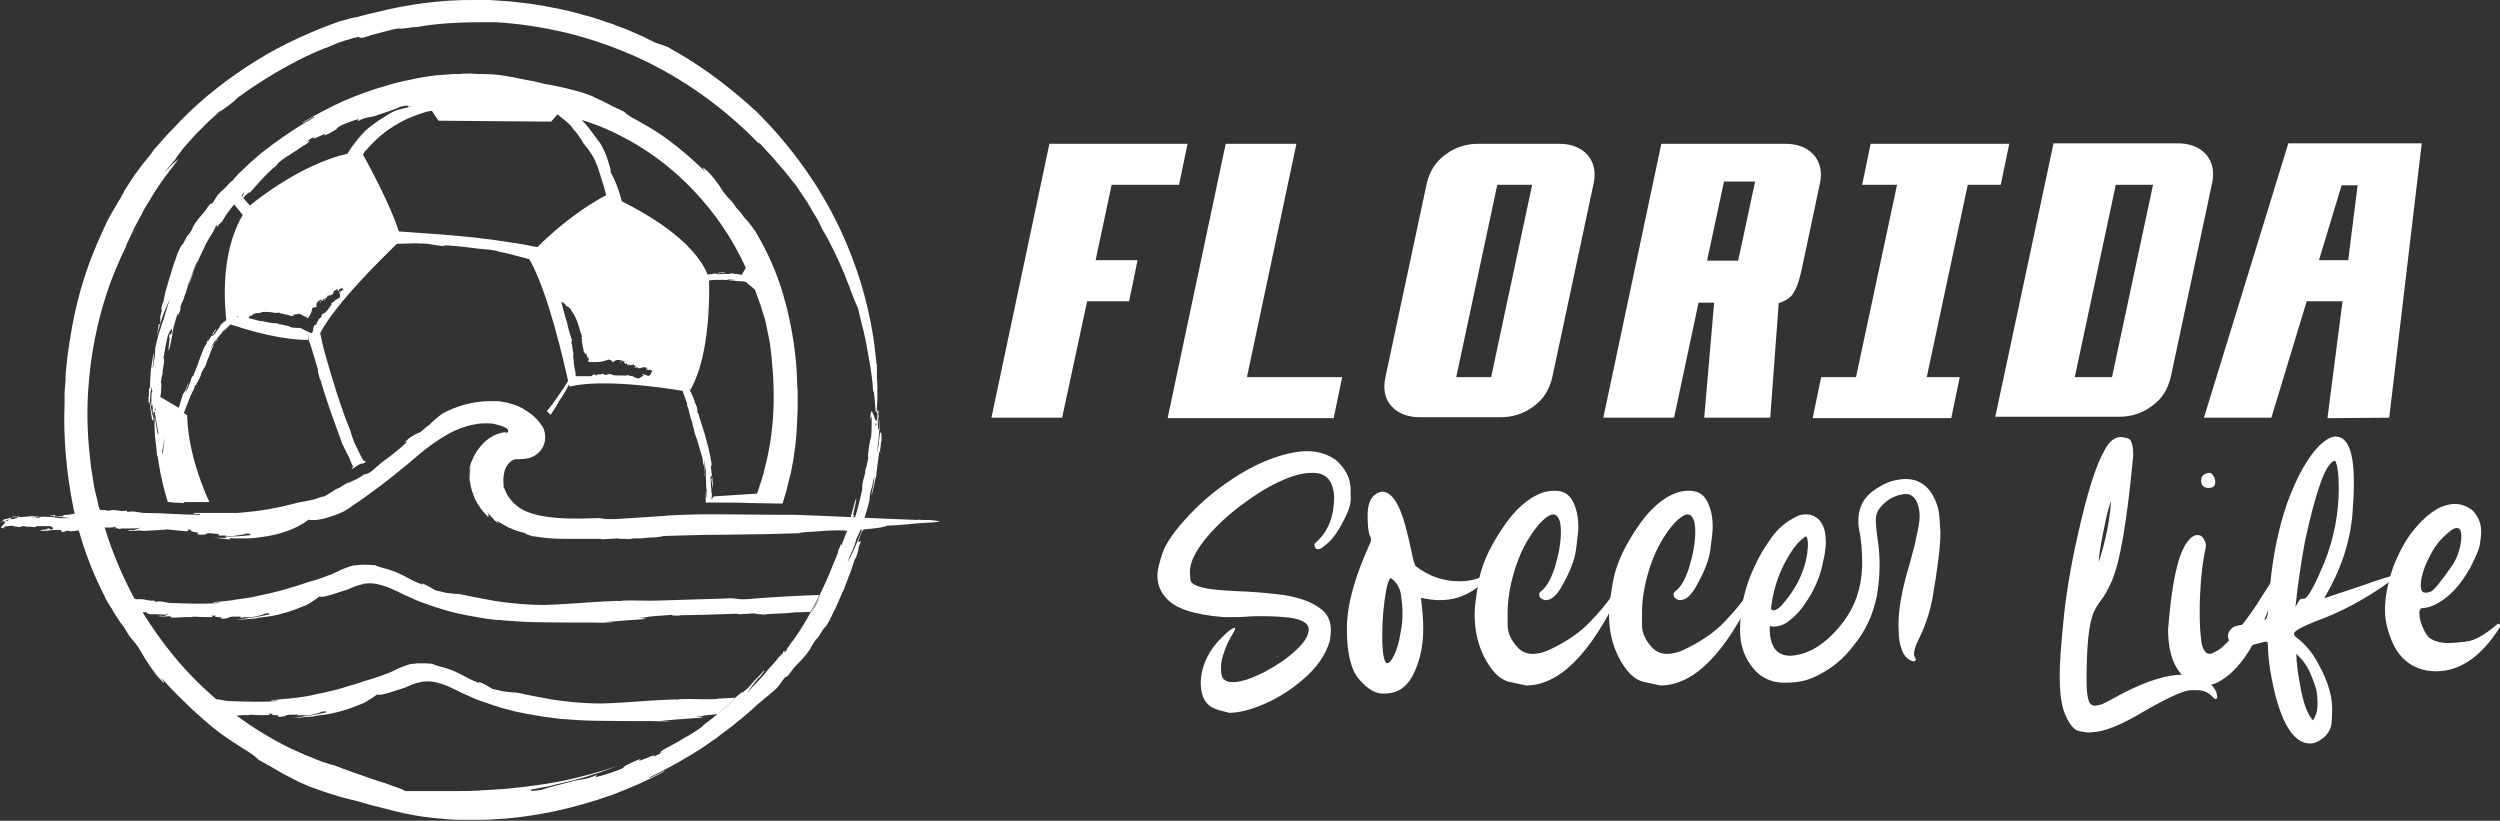 <?xml version="1.0" encoding="UTF-8"?><svg id="a" xmlns="http://www.w3.org/2000/svg" viewBox="0 0 530.3 174.1"><rect x="0" y="0" width="530.3" height="174.1" fill="#333333" stroke="none"/><defs><style>.b{fill:#fff;}</style></defs><g><path class="b" d="M138,79.3c-.1,0-.1,.1,0,0,0,.1,0,0,0,0Zm-.3,.4q-.1,0,0,0h0Zm-2.2-1.5q0,.1,0,0h0Zm0,0q0,.1,0,0h0Zm2.2,1.5q-.1,0,0,0h0Zm.3-.4c-.1,0-.1,.1,0,0,0,.1,0,0,0,0Zm-67.5-17.4h0Zm2-1s0,.1,0,0h0Zm.2,.5h0Zm62.8,16.8q0,.1,0,0h0Zm2.2,1.5q-.1,0,0,0h0Zm.3-.4c-.1,0-.1,.1,0,0,0,.1,0,0,0,0Zm-37.5,22.6h0v0Zm-27.8-40.5h0Zm-.2-.5s0,.1,0,0h0Zm-2,1h0Zm67.5,17.4c-.1,0-.1,.1,0,0,0,.1,0,0,0,0Zm-.3,.4q-.1,0,0,0h0Zm-2.2-1.5q0,.1,0,0h0Zm-65-16.3h0Zm2-1s0,.1,0,0h0Zm.2,.5h0Zm62.8,16.8q0,.1,0,0h0Zm2.2,1.5q-.1,0,0,0h0Zm.3-.4c-.1,0-.1,.1,0,0,0,.1,0,0,0,0Zm0,0c-.1,0-.1,.1,0,0,0,.1,0,0,0,0Zm-.3,.4q-.1,0,0,0h0Zm-2.2-1.5q0,.1,0,0h0Zm-62.8-16.8h0Zm-.2-.5s0,.1,0,0h0Zm-2,1h0Zm0,0h0Zm2-1s0,.1,0,0h0Zm.2,.5h0Zm62.8,16.8q0,.1,0,0h0Zm2.2,1.5q-.1,0,0,0h0Zm.3-.4c-.1,0-.1,.1,0,0,0,.1,0,0,0,0Zm0,0c-.1,0-.1,.1,0,0,0,.1,0,0,0,0Zm-.3,.4q-.1,0,0,0h0Zm-2.2-1.5q0,.1,0,0h0Zm-62.8-16.8h0Zm-.2-.5s0,.1,0,0h0Zm-2,1h0Zm0,0h0Zm2-1s0,.1,0,0h0Zm.2,.5h0Zm62.8,16.8q0,.1,0,0h0Zm2.2,1.5q-.1,0,0,0h0Zm.3-.4c-.1,0-.1,.1,0,0,0,.1,0,0,0,0Zm0,0c-.1,0-.1,.1,0,0,0,.1,0,0,0,0Zm-.3,.4q-.1,0,0,0h0Zm-2.2-1.5q0,.1,0,0h0Zm-62.8-16.8h0Zm-.2-.5s0,.1,0,0h0Zm-2,1h0Zm0,0h0Zm2-1s0,.1,0,0h0Zm.2,.5h0Zm62.8,16.8q0,.1,0,0h0Zm2.2,1.5q-.1,0,0,0h0Zm.3-.4c-.1,0-.1,.1,0,0,0,.1,0,0,0,0Zm0,0c-.1,0-.1,.1,0,0,0,.1,0,0,0,0Zm-.3,.4h0q-.1,0,0,0Zm-2.2-1.5q0,.1,0,0h0Zm-62.8-16.8h0Zm-.2-.5s0,.1,0,0h0Zm-2,1h0Zm98.7,21.3l-.1-1.8c-.1-4.7-.7-9.4-1.7-13.9h0c-.2-1.1-.5-2.2-.8-3.3-1.2-4.7-3-9-5.1-12.9l-1.2-2.1c-.3-.4-.6-.9-1-1.4-.3-.4-.7-.9-1.1-1.3s-.7-.9-1-1.3c-.3-.4-.7-.8-1-1.1-.5-.8-.8-1.2-1.2-1.6-.4-.4-.8-.8-1.5-1.7-1.4-2.3-2.8-4-3.7-4.7-.8-.8-1-.7-.1,.4-3.2-3.1-6.6-6-9.9-8.2-1.5-1-3.1-1.9-4.7-2.8-1.4-.7-2.1-1.2-2.7-1.8-3.7-1.7-2.5-1.3-6.4-3.1-.2-.2-1-.4-2-.8-.5-.2-1.1-.3-1.7-.5s-1.2-.3-1.9-.5c-1.3-.3-2.6-.6-3.7-.8-1.1-.2-1.9-.3-2.2-.4l.7,.1c-.6-.1-1.2-.3-1.7-.4-.6-.1-1.1-.2-1.6-.3l-1.5-.3-1.5-.3c-2-.4-4-.7-6.4-.7-.8,0-1.7,0-2.5-.1-.8,0-1.7,0-2.5,.1h-1.3l-1.3,.1c-.8,.1-1.7,.1-2.6,.2-1.7,.2-3.5,.5-5.2,.9-1.6,.3-3.3,.7-4.9,1.2-3.3,.9-6.5,2.1-9.5,3.4-3,1.4-5.9,2.9-8.5,4.5,.1,.3,2.3-1.5,2.6-1.2-3.2,1.8-6.2,3.8-9.2,6-.7,.6-1.5,1.1-2.2,1.7l-2.1,1.8-2,1.9c-.3,.3-.7,.6-1,1l-.9,1c-.5,.4-1,.9-1.4,1.4-.5,.5-.9,.9-1.2,1.1-.3,.4-.6,.6-.7,.8h0c-.2,.3-.3,.5-.4,.6-.1,.2-.2,.4-.7,1.1h-.4c-.2,.3-.3,.5-.5,.7s-.3,.5-.5,.7c-.3,.4-.6,.8-.9,1.1-.3,.3-.6,.7-.9,1.1-.3,.4-.6,.8-.9,1.4,0,.2-.4,.9-.9,1.6-.3-.1-1.2,2.3-1.4,2.1h0c-.3,.4-.4,.8-.7,1.3-.1,.2-.4,.9-.7,1.9-.4,.9-.7,2.2-1.1,3.4-.4,1.2-.7,2.4-1,3.4-.2,1-.4,1.7-.4,2l-.2,.4c-.4,1.3-.3,1.9-.1,1.2l-.4,1.6v1.4c-.1,.3-.3,.6-.3,.1-.1,.9-.3,2-.5,2.9,.4-1.3,.7-2.7,1.2-4.1,.2-.7,.5-1.4,.8-2.1s.6-1.3,.8-1.9c-.1,.5-.4,1.3-.6,2-.2,.8-.5,1.5-.6,2.1-.1,.3-.3,.8-.5,1.3-.1,.5-.3,1.1-.5,1.6-.2,.6-.3,1.2-.5,1.8-.1,.6-.3,1.2-.4,1.8v.8c0,.3,0,.7-.1,1.2-.3,.5-.1,1.3-.4,2.2,0-1.1,.2-2.2,.3-3.3-.3,.2-.5,2.7-.7,3.6,0,.4-.2,2.6-.2,3.9-.1-.3-.1-.1-.2,.2v.7c0,.3,0,.7-.1,1,0,.9,.1,1.5,.1,1.1,.1,.1,.1-.1,.1-.3,0,.3,.1,.6,.1,.8,.3,1.9,.5,3.8,.5,3.3q0-.3,.1-.2c0,.1,0,.2,.1,.1,.1,.1,.1,.2,.1-.2l-.1-.4h0c0-1.1,.1-1.3,.3-1.2l.8,4.6c-.1,.8-.3-.6-.5-1.9s-.3-2.3-.3-.9c-.1,4,.3,4.2,.5,7.6l.1-.1,.6,3.6h0c.4,1.9,.8,3.7,1.4,5.6h0c.1,.2,.1,.5,.2,.7,.4,0,.8,0,1.2,.1,.7,0,1.5,.1,2.2,.1l.1-.2h5.3c-2.2-4.9-4.5-11.5-4.7-18.4l-.7-.5h0l1.4-3.6c.2-.5,.5-1,.6-1.2,.4-.8,.1-.5,.4-1.1h.2c.3-.9,.7-1.2,1-2.1,0-.1,.1-.4,.2-.7,.1,0,.4-.9,.5-.8h0c.1-.2,.1-.3,.3-.5,.1-.2,.3-1.1,.7-1.9,.3-.9,.7-1.8,.7-1.9l.1-.1c.2-.4,.3-.7,.1-.4,.1-.2,.2-.4,.3-.5v.1l.3-.5c.1-.1,.2-.2,.2,0,.1-.3,.3-.7,.5-.9-.6,.7-1.3,1.7-1.9,2.5,.2-.4,.6-1,.8-1.4,.4-.4,1-1.3,1.6-1.9,.1-.2,.1-.3,.4-.6,.2-.1,.3-.4,.6-.6-.2,.3-.5,.6-.7,.9,.1,0,.2-.2,.4-.4l.5-.5c0-.1,.2-.2,.4-.4l.3-.3c8.3,2.8,13.7,3.3,16.4,3.3h.1c0-.3-.1-.7-.2-1.6l.3,1.6v.1c.6,1.4,1.5,4.8,2,6.4-.2-.3,.1,1,.4,2.1l-.1-.7c1.2,4.2,2.9,9,4.3,12.7,.2,.5,.3,.9,.4,1.2,.5,1.1,1.1,2.3,1.7,3.4-.2-.1,.6,1.4,.7,1.7h0c-.1,.2-.2,.3-.4,.5,.1,0,.2-.1,.3-.1,.2-.1,.4-.2,1.1-.7l.5-.3,.6-.1c.1,0,.2,0,.5-.3,0,0,.1,0,.1-.1-.2-.1-.4-.1-.5-.2-.6-1-1.1-2.1-1.6-3.1-.6-1.2-.9-2.2-1.2-3.3-2-4.8-3.9-11.1-5.5-16.8-.3-1.1-.5-2-.7-3-.1-.3-.1-.6-.2-.8,3.2-6.2,12.9-15.7,16.3-19h.5c1.2,0,2.6-.1,3.6-.1,1,.1,1.2,0,2.4,.1,1.5,.3,2.7,.4,3.3,.5,.6,0,.7,0-.1-.2,2.5,.1,5,.4,7.2,.7l3,.3c.9,.1,1.3,.2,1.8,.4,1.1,.2,1.5,.3,1.9,.4,.4,.1,.8,.2,1.9,.5,.2,.1,1.4,.3,2.6,.7,3.9,6.8,7.2,21.3,8.2,25.8-1,1.7-2.2,3.3-3.3,4.9l-1.2,1.5,.3,.3h0l.1,.1,.3,.3,.1,.1c.8-1.2,1.5-2.3,1.7-2.8,1-1.4,1.6-2.5,2.1-3.5,0-.1,.1-.1,.1-.2,.1,.3,.1,.5,.1,.5,7-1.7,19.8,.2,24,.9,.2,.5,.3,1,.4,1.2,.4,1.2,.3,.7,.6,1.6l-.1,.2c.3,.6,.4,1.1,.5,1.6,.1,.2,.1,.5,.2,.7,.1,.3,.1,.5,.2,.8,.1,0,.2,.5,.3,.9-.1,.1,.4,1.3,.3,1.3h0c.1,.3,.1,.5,.2,.8,.1,.3,.6,1.5,.9,2.8,.4,1.3,.8,2.6,.8,2.9v.3c.1,.7,.3,1,.2,.6l.1,.9v-.1c0,.3,.1,.6,.1,.9,0,.2,0,.4-.1,.1,.1,.4,.2,.9,.2,1.4,0-.7-.1-1.4-.1-2.1-.1-.8-.1-1.6-.2-2.4,.1,.6,.3,1.7,.4,2.4,0,.8,.1,2.4,.1,3.7,0,.3,.2,.5,.1,1.1-.1,.3,0,.7-.1,1.2-.1-.6,0-1.2,0-1.8-.1,.1-.1,1.5-.1,1.9v.8h3.2c2.1,0,4.2,0,6.2,.1,2,0,4,.1,6,.1h.9c.3-.9,.5-1.8,.8-2.7,.3-1.2,.6-2.4,.9-3.6,.9-4,1.3-8.2,1.4-11.4,0-.8,.1-1.6,.1-2.2v-3.7Zm-136.7,5.8c0-.2,0-.6-.1-1,0,.3-.1,.1-.2-.6-.1-.6-.3-1.5-.4-2.4h0c.1-.7,.1-1.9,.2-2.2q0-.1,.1,0v-.2h0c0-.2,0-.4,.1-.6,0,.2,0,.6,.1,.9h0v.6c0-.2,0-.3-.1-.4-.1,.5-.1,2.1-.1,3,.1,0,.1-.3,.2-.3,.1,.3,.1,.8,.1,1.2h0v.4c0,.3,.1,.5,.1,.8h0c.1,.4,.1,.6,0,.8Zm.3-2.2q0-.1,0,0c0-.2,.1-.2,.2,0,0,.5-.1,.4-.2,0Zm127-27.6c.3,0,.2,0,0,0q-.1,0,0,0Zm-.5,.3h0Zm-.9-.2h0ZM51.3,41.4c.2-.3,.4-.5,.6-.7-.2,.3-.3,.6-.5,1l-.1-.1c-.1-.2,0-.2,0-.2Zm-16.8,54.9c0-.1-.1-.2-.1-.4v-.2c.2-1,.4-2,.6-2.9-.2,1.1-.3,2.3-.5,3.5Zm14.6-27.8q-.1,.1,0,0h0Zm1.1-1.2c-.1,.1-.2,.1-.3,.2l-.3,.3c-.1,0-.2,.1-.3,.2-.2,.1-.3,.2-.3,.2v.1l-.2,.1,.4-.4-.1,.1c.1,0,.2-.1,.3-.2,.2-.1,.3-.3,.5-.3,0-.1-.1,0-.1,0,.1-.1,.2-.1,.3-.2h0c0-.1,0-.2,.1-.1q0-.1,0,0,0-.1,0,0c.1-.1,.1-.2,.2-.2h.2s-.1,.1-.2,.1c0,0-.1,0-.2,.1Zm-2.2,.5c-.1,.1,0,.1,0,.1-.2,.2-.6,.5-.6,.4-.2,.4-.5,.4-.7,.8s.1,0-.1,.3c-.2,.2-.4,.5-.6,.8-.2,.3-.4,.6-.6,.8-.2,.1-.6,.5-.5,.1,.5-.8,0,.4,.5-.4-.2,.1-.1-.1,.1-.3,.2-.2,.4-.5,.4-.7-.2,.2-.6,.7-.9,1.2l.1-.1c-.2,.4-.7,1.2-1,1.6,0-.1-.1,0,0-.3l-.3,.6c0,.1-.1,.2,.1,0-.1,.3-.3,.5-.4,.7-.1,0-.4,.8-.7,1.6-.3,.8-.6,1.5-.6,1.5-.1,.2-.2,.3-.2,.4,0,0,0-.1,.1-.1,.2-.4,.4-.9,.6-1.4,.3-.7,.6-1.4,.7-1.6-.1,.2-.7,1.4-1.1,2.6-.5,1.2-.9,2.4-1,2.5-.1,.3-.3,.7-.2,.7-.3,.5-.1-.2-.3,.2v.1l-.2,.3c-.2,.9-.8,2.1-1.1,3,0-.3,0-.6,.2-1.2l.1-.1c0-.1,.2-.6,.1-.6-.2,.5-.4,1-.6,1.6-.1,.1-.1,.2-.2,.3h0q-.1,.2-.1,.1h0c-.3,.3-.7,2.2-1.1,3.2l-3.9-2.3c.1-.4,.2-1.1,.2-2,.1-1.3-.1-.8-.1-1,.1-.7,.3-2,.4-1.9-.1-1,.3-1.6,.3-2.8,0-1-.1,.1-.1-.7,.3-1.6,.6-3.7,1-4.9,.3-.4,.8-1.8,.8-.7-.5,2.3-.2-1-.7,1.5,.3-.5,.2,.1,.1,.8-.1,.7-.2,1.6-.1,1.9,.1-.4,.3-.9,.4-1.6,.1-.6,.3-1.4,.4-2l-.1,.2c.1-.3,.1-.6,.2-1,0-.2,.1-.4,.1-.6,.1-.2,.1-.4,.2-.6,.2-.9,.5-1.7,.7-2.3,0,.3,.3-.2,.1,.7l.2-.8,.3-.8c0-.2,0-.4-.1,0,.1-.8,.4-1.5,.7-2,0,0,.2-.6,.4-1.3,.1-.4,.3-.8,.4-1.3,.1-.2,.1-.5,.2-.7,.1-.2,.2-.5,.3-.7,.4-1,.7-2,1-2.7s.4-1.1,.5-1.1c.2-.5,.4-.8,.6-1.1,0,.1-.1,.2-.1,.3-.4,.9-1,2.1-1.4,3.4-.2,.6-.4,1.2-.7,1.7-.2,.5-.3,1.1-.5,1.4-.1,.5-.2,.8-.3,.9v-.1c.1-.2,.4-1.1,.8-2.3,.5-1.2,1-2.7,1.7-4.2,.6-1.5,1.4-2.9,1.9-4.1,.6-1.1,1.1-1.9,1.2-2,.2-.4,.5-.8,.6-1.1,.2-.3,.3-.5,.1-.4,.9-1.2,0,.5,.7-.3,0,0-.1,0,.1-.2l.7-.7c.3-.5,.6-1,1-1.6,.4-.5,.8-1.1,1.2-1.6,.1-.1,.2-.3,.4-.4,.1,.1,.2,.2,.2,.3l.2,.2c.5,.6,.9,1.1,1.4,1.7-4.9,8.2-3.8,19.5-3.5,22.2Zm24.7-6.4c0,.1-.1,.2-.1,.2-.1,0-.1,.2-.2,.1,0,0,.1-.1,.1-.2-.1,0,0,.1-.1,.1s0,.1,0,.1c-.1,.1-.3,.1-.4,.2,0,.1-.2,.1-.2,.2,.2,0,.4-.1,.6-.2,0,0-.1,.1-.1,.2,0-.1-.1-.1-.1-.1l-.1,.1h0l-.1,.1,.1,.1h0v.8l-.1,.1h0c-.1-.1-.1,.1-.2,0,0,0-.1,.1,0,.1,0,.1-.3,0-.3,.2l-.1-.1c-.1,.1,.1,.1-.1,.2-.1,0-.2,0-.2,.1-.3,.3-.7,.5-.9,.8,.2,.1,.1-.1,.2,0-.4,.5-.8,1.2-1.4,1.8-.2,.2-.5,.2-.7,.4h0c-.1,0-.1,.7-.2,.6-.2,.2-.2,.1-.3,.3-.1,0-.2,0-.2,.1s-.1,.2-.1,.3c-.1,.2-.3,.4-.4,.6,.1,0,.2,0,.1,.1s-.2,.2-.5,.3c-.1,.1,0,.3-.2,.4,0,.2-.1,.5-.1,.8-.1,.2-.2,.4-.3,.5-.8-.3-1.7-.8-2.3-1.1h-.1c-.1-.1-1.9,0-1.9-.2h-.1c-.3-.1-.5-.3-.8-.3-.6-.1-1.2-.3-1.7-.3-.1-.1-.2-.2-.3-.2-.6,0-1.3-.1-1.9-.2-.6-.1-1.2-.3-1.8-.3l-1.2-.3c-.4-.1-.7-.2-1.1-.3v.1l-.1-.1h0v-.3c.2-.1,.3-.3,.7-.3,.1-.3,.6-.4,.9-.5,.4,.1,.7-.1,1.1-.1v-.1c1-.1,2.1,0,3,.2,.3-.1,.6,0,.9-.1-.2,.1,.1,.1,.1,.2h.4s0,.1,.1,.1c.4,.1,.9,.1,1.3,.3v-.1c.1,0,.2,.1,.2,.2,.2,0,.5,.1,.7-.1l.2,.1c-.1-.1-.1-.2-.1-.3,.3,0,.7,0,1.1-.1q-.1-.1-.3-.2c.1,0,.2,.1,.2,.1,.3,.1,.8,.3,1.3,.6,.1,0,.3,.1,.3,.1,0,0,.1,0,.1,.1l.1,.1,.1,.1s.1,0,.2-.1c0,0,.1,0,.1-.1h0v-.1c.3-.4,.5-.8,.6-1.2,0-.2,.1-.3,.1-.5-.1-.1,.5-.5,1-.3-.4-1,.4-1.5,1.2-1.8-.3,.2-.5,.5-.7,.8l.1-.1c.1,.1,.2,.1,.2,0-.1-.1,0-.2,0-.3,.1-.1,.3,0,.3-.1,.1,0,.1,.1,.1,.1q.1,0,.2-.1c.1-.1,0-.1-.1-.2,0-.1,.1-.1,.1-.1,.1,.2,.3,0,.4,.2l.1-.1q-.1,0-.2-.1c.1-.1,.2-.2,.4-.2v-.1c.2-.1,.1-.5,.3-.4h.2c0-.1,0-.2,.1-.2s0,.1,0,.1h0c0,.1,.1,.2,.1,.3,0-.2,.2-.3,.2-.4h.1c.1,0,.1,.1,.2,.1-.1,0,0-.1,0-.1,.1,0,.2-.8,.3-.8,0,0-.1,.4-.1,.5h.1s0-.6,.1-.5q.1,0,.1-.1h0l.1-.1q0,.1,.1,.1c.1,0,.2-.1,.2-.2h0c0-.1,.1-.1,.2-.1,.1,.1-.1,.2,.1,.2-.1,.1-.1-.1-.2,0,.1,.1,.2,.1,.3,.2,.1,0,.1-.1,.2-.2,0-.1-.1,0-.1-.1s.2,0,.1-.1c.1,.1,.1,0,.2,0,0,0-.1,0,0-.1h.2c.1-.1,.1-.2-.1-.2,.2-.2,.5,.6,.6,.4v.1h-.1c0,.1,.1,.2,.1,.3h0v.1l-.2-.5s0-.1,0,0c0,0,0-.1,.1-.1t-.1,.1c.1-.1,.1,0,.1,0v.1s0,0-.1-.1Zm-9.8-8.2h0q.1,0,0,0,.1,.1,0,0,0,.1,0,0Zm10.8-20.6c-9.5,2.2-18.5,9.2-20.7,11-.5-.5-.9-1.1-1.4-1.6,.1-.2,.3-.3,.4-.5,.2-.2,.5-.4,.6-.5h-.1q.4-.3,.3-.1s0,.1-.1,.1c.5-.2,1.3-1.3,2.4-2.5,1.1-1.2,2.4-2.5,3.4-3.3,.6-.5,0-.1,.7-.8,.5-.4,1-.8,1.5-1.1s1-.6,1.4-.9c.5-.3,1-.6,1.5-1,.5-.3,1.1-.7,1.6-1,.6-.6,.7-.7-.3-.3l.9-.6c.3-.2,.6-.3,.9-.5-1.4,1.4,3.6-1.6,2-.2,.6-.2,1.7-.8,2.7-1.4,.1-.2,.1-.4,1.4-1,1.9-.7,1.4-.6,3.1-1.1,.4,0-.1,.3,0,.4,2.3-1.2,2.2-.5,4.5-1.4,1.4-.5,4.3-1.4,4.3-1.6,.8-.2,1.2-.3,1.5-.3h0c.5,0,.5,.1,.4,.3,.5-.1,1.1-.2,1.6-.3-1.4,.3-2.8,.6-4.1,1h0c-.8,.3-1.5,.7-2.1,1.1-.1,0-.2,.1-.3,.2-1.9,1.1-3.4,2.3-4.4,3.2-.6,.5-1.2,1.1-1.7,1.7,.9-.9,.9-1,1.9-1.8-1.2,1.2-2.2,2.4-3.1,3.7-.1,.2-.4,.6-.7,1.1Zm39,19.6c-1.2-.3-2.5-.5-3.8-.7h-.1c-.2,0-.4-.1-.7-.1-4.8-.8-9.8-1.3-15-1.7-2.8-.2-5.6-.4-8.5-.6-1.6-5.2-6.2-13.8-7.6-16.3,0-.1,.1-.1,.1-.2,0,0,.2-.3,.3-.5,.1,0,.7-.8,1.7-1.8s2.3-2.2,3.9-3.2c1.5-1,3.2-1.9,4.6-2.4,1.4-.6,2.4-.8,2.6-.9,.3-.1,.5-.2,.8-.2,.2,0,.4-.1,.6-.1l1.4,2.1,23.9,.2,1.3-1.5h.1c.2,.1,.3,.2,.5,.4,.6,.5,1.3,1,1.9,1.6,.5,.5,.8,.8,.9,1.1,1.2,1.3,.8,1,1.9,2.5,0,.1,.2,.4,.5,.8,.1,.2,.3,.4,.5,.6s.3,.5,.5,.7c.3,.5,.7,1,.9,1.4,.2,.4,.4,.8,.5,.9l-.2-.3c.9,2,1.2,3.5,1.9,5.6,.2,.6,.3,1.2,.5,1.8-6.3,3.3-11.8,8.2-14.6,11-.8-.1-1.2-.2-1.3-.2Zm25.4,27.3h0q-.1,0-.1-.1c0,.1-.2,.2-.2,.2h-.1c0,.1,.1,.1,.1,.1,0,0-.1,0-.1,.1h0s-.1,0-.1-.1h-.3c-.1,0-.2,0-.2-.1h.2c-.1-.1-.1,0-.2-.1-.1-.1-.1,.1-.1,.1-.2-.1-.4-.2-.5-.2s-.2-.1-.3,0c.2,.2,.4,.3,.6,.4h-.2v-.1h-.2c.1,0,0,.1-.1,.1h0c-.1,.1-.7,.4-.8,.5h-.1c0-.1-.2,0-.2-.1h-.1c-.2,.1-.2-.2-.4-.1v-.1c-.1,0-.1,.1-.2,0,0,0-.2-.1-.2-.2-.5,0-1-.2-1.5-.3,0,.2,.2,0,.2,.2-.9-.1-1.9,0-2.8-.1-.3,0-.6-.3-.9-.3h0c-.1,0-.8,.3-.8,.2-.3,0-.2-.1-.5-.1-.1-.1-.1-.2-.2-.1-.1,0-.3,.1-.4,.1-.3,0-.6,0-.9,.1,.2,.1,0,.3-.4-.1-.2,0-.2,.1-.3,.1-.1,.1-.3,.2-.4,.3h-3.3v-.4c0-.2-.1-.9-.3-1.8,0-.2-.1-.5-.1-.7v-.5c-.1-.2-.1-.4,0-.4,0,0,0-.1-.1-.1-.1-.4,.1-.7,0-1.1h0c-.2-.7-.2-1.6-.4-2.2,0-.2,.2-.3,.1-.5-.2-.7-.5-1.5-.7-2.3-.2-.7-.3-1.5-.6-2.2-.1-.5-.3-1-.4-1.5s-.3-1-.4-1.5h0c0-.3-.1-.2-.1-.5,0-.2,.3,.2,.3,0,.3,.3,.5,.4,.7,.8,.3,0,.6,.4,1,.7,.1,.5,.5,.8,.7,1.2h0c.6,1.1,1,2.4,1.3,3.6,.2,.3,.2,.7,.4,1-.1-.2,0,.2-.2,.2l.2,.5s-.1,.1-.1,.2c.1,.5,.2,1.1,.3,1.7l.1-.1c0,.1,0,.3-.1,.3,.1,.2,.2,.6,.4,.8v.2c.1-.2,.2-.2,.2-.3,.1,.4,.3,.8,.5,1.3q0-.2,.1-.4v.5h0l-.1,.1s-.1,.1-.1,.2c0,0,.1,.1,.2,.1,0,0,.1,0,.1,.1h1.5c.7,0,1.3-.1,1.9-.3,.2-.1,.4-.1,.6-.2,0-.1,.9,.1,1,.6,.7-.9,1.8-.5,2.8-.1-.4-.1-.9-.1-1.3-.1h.1c0,.1,0,.2,.1,.2,0-.1,.2-.1,.4-.2,.2,0,.2,.2,.4,.2v.2c.1,.1,.1,0,.2,.1,.1,0,.1-.1,.1-.1h.2c-.2,.2,.3,.2,.1,.4h.2q-.1-.1,0-.2c.2,.1,.3,.1,.5,.2,.1,0,0,0,.1-.1,.2,.1,.6-.2,.6,0h0v.1h0l.1,.1c.1-.1,.2-.1,.3,0,0,.1-.1,.1-.1,.1h0c-.1,.1-.2,.2-.2,.3,.2-.1,.4,0,.6-.1l.1,.1h0c.1,.1-.1,.2,0,.2,0-.1,.1-.1,.1-.1,.1,.1,1-.2,1-.2-.1,0-.4,.1-.6,.2h.1s.6-.3,.6-.2c0,0,.1,.1,.2,0v-.1h.1c-.1,0,0,.1,0,.1,.1,.1,.3,.1,.3,.1h0c.1,0,.2,0,.3,.1,0,.1-.3,0-.2,.2-.2,0,.1-.2-.1-.2-.1,.1,0,.3,.1,.3s.2,0,.4,.1c.1,0,0,0,.1-.1,.1,0,.1,.1,.2,0,0,.1,.1,.1,.1,.2,0,0,0-.1,.1-.1s.2,.1,.2,.2c.2,0,.3,0,.2-.2-.1,.3-.7,.9-.4,1Zm-6.2-36.8c-.6-2.4-1.4-4.5-2.4-6.2,.1-.2,0-.7-.2-1.3s-.4-1.4-.7-2.2c-.6-1.5-1.4-2.9-1.5-2.9-.4-.5-.8-1.1-1.2-1.6l-.9-1.2c-.1-.1-.2-.3-.3-.4-.4-.5-.8-.9-1.3-1.4h.1c1.2,.3,2.3,.8,3.5,1.2,7.3,2.9,14.4,7.6,20.2,13.8,4.5,4.7,8.2,10.2,11,16.3l-.8,1.4c-.1,0,0,0-.1,.1-.3-.1-1-.1-.9-.2-.5,.1-.8-.1-1.3-.1s0,0-.3,.1h-1.3c-.4,0-.8,0-1.1,.1-.2-.1-1-.1-.5-.3,1.2-.1-.4,.2,.8,.1-.5-.1,1-.1,1.3-.2-.4-.1-1.2,0-1.8,.1h.1c-.3,0-.7,.1-1.1,.2s-.8,.1-1.1,.1h-.1v-.1h0v-.1c-3.1-7.2-13.1-12.8-18.1-15.3Zm18.1,51.7c-.3-1.1-.7-2.2-.7-2.2h0c-.1-.3-.1-.5-.2-.7,.2,.6,.4,1.4,.7,2.3,.2,.6,.3,1.2,.4,1.6-.1-.4-.2-.7-.2-1Zm14.1-8.8c-.1,4.6-.7,9.1-1.7,13-.5,2.3-1.2,4.3-1.8,6.1l-9.2,.6s-.2,.2-.5,.7c0-.3,.1-.7,.1-1.1,0-.6,0,0-.1-.4,0-.4,0-1-.1-1.5,0-.5,0-1-.1-1.4,0-.3,.1-1.1,.3-.5,.1,1.4-.3-.5-.1,.9,.1-.6,.1,1.3,.3,1.5,0-.5,0-1.4-.1-2.2v.2c-.1-.7-.3-2-.3-2.8,.1,.2,.1-.2,.2,.3l-.1-.9c0-.1-.1-.2,0,0-.1-.4-.2-.9-.2-1.2,0,0-.1-.3-.2-.8v0c0-.1-.1-.7-.3-1.4-.2-.7-.5-1.7-.7-2.6-.3-.9-.6-1.8-.8-2.5s-.4-1.2-.4-1.3c-.1-.5-.4-1-.4-.9-.3-.8,.2,.2,.1-.4,0,0,0,.1-.1-.1l-.1-.6c-.3-.6-.5-1.4-.8-2.1-.2-.5-.4-.9-.6-1.3-.1-.3-.3-.6-.4-.8,.1,.2,.3,.4,.4,.7,0-.1,.1-.1,.1-.2,4.1-7.2,4-20.1,3.9-22.9h0v-.2c.2,0,.5-.1,.7-.1,.6,0,2-.1,3,0,.2,0,.4-.2,.9-.1,.2,.1,.6,0,1,.1h-1.5c.1,.1,1.2,.1,1.6,.2,.2,0,1.2,.1,1.8,.1-.1,0,0,.1,.2,.1h.1l1.9,1.6h0c.2,.5,.4,1.1,.6,1.6,.2,.6,.4,1.2,.7,1.9,.2,.7,.4,1.5,.7,2.3s.4,1.7,.6,2.6c.1,.5,.2,.9,.3,1.4l.3,1.5c.5,3.7,.9,8.3,.8,12.9Zm-26.1-6.3c-.1,0-.1,.1,0,0,0,.1,0,0,0,0Zm-.3,.4h0q-.1,0,0,0Zm-2.2-1.5q0,.1,0,0h0Zm-62.8-16.8h0Zm-.2-.5s0,.1,0,0h0Zm-2,1h0Zm0,0h0Zm2-1s0,.1,0,0h0Zm.2,.5h0Zm62.8,16.8q0,.1,0,0h0Zm2.2,1.5q-.1,0,0,0h0Zm.3-.4c-.1,0-.1,.1,0,0,0,.1,0,0,0,0Zm0,0c-.1,0-.1,.1,0,0,0,.1,0,0,0,0Zm-.3,.4q-.1,0,0,0h0Zm-2.2-1.5q0,.1,0,0h0Zm-62.8-16.8h0Zm-.2-.5s0,.1,0,0h0Zm-2,1h0Zm0,0h0Zm2-1s0,.1,0,0h0Zm.2,.5h0Zm62.8,16.8q0,.1,0,0h0Zm2.2,1.5q-.1,0,0,0h0Zm.3-.4c-.1,0-.1,.1,0,0,0,.1,0,0,0,0Zm0,0c-.1,0-.1,.1,0,0,0,.1,0,0,0,0Zm-.3,.4q-.1,0,0,0h0Zm-2.2-1.5q0,.1,0,0h0Zm-62.8-16.8h0Zm-.2-.5s0,.1,0,0h0Zm-2,1h0Zm0,0h0Zm2-1s0,.1,0,0h0Zm.2,.5h0Zm62.8,16.8q0,.1,0,0h0Zm2.2,1.5q-.1,0,0,0h0Zm.3-.4c-.1,0-.1,.1,0,0,0,.1,0,0,0,0Zm0,0c-.1,0-.1,.1,0,0,0,.1,0,0,0,0Zm-.3,.4q-.1,0,0,0h0Zm-2.2-1.5q0,.1,0,0h0Zm-62.8-16.8h0Zm-.2-.5s0,.1,0,0h0Zm-2,1h0Zm0,0h0Zm2-1s0,.1,0,0h0Zm.2,.5h0Zm62.8,16.8q0,.1,0,0h0Zm2.2,1.5q-.1,0,0,0h0Zm.3-.4c-.1,0-.1,.1,0,0,0,.1,0,0,0,0Zm0,0c-.1,0-.1,.1,0,0,0,.1,0,0,0,0Zm-.3,.4q-.1,0,0,0h0Zm-2.2-1.5q0,.1,0,0h0Zm-62.8-16.8h0Zm-.2-.5s0,.1,0,0h0Zm-2,1h0Zm0,0h0Zm2-1s0,.1,0,0h0Zm.2,.5h0Zm27.8,40.5h0v0Zm35-23.7q0,.1,0,0h0Zm2.2,1.5q-.1,0,0,0h0Zm.3-.4c-.1,0-.1,.1,0,0,0,.1,0,0,0,0Zm-67.5-17.4h0Zm2-1s0,.1,0,0h0Zm.2,.5h0Zm62.8,16.8q0,.1,0,0h0Zm2.2,1.5q-.1,0,0,0h0Zm.3-.4c-.1,0-.1,.1,0,0,0,.1,0,0,0,0Zm0,0c-.1,0-.1,.1,0,0,0,.1,0,0,0,0Zm-.3,.4q-.1,0,0,0h0Zm-2.2-1.5q0,.1,0,0h0Zm0,0q0,.1,0,0h0Zm2.2,1.5q-.1,0,0,0h0Zm.3-.4c-.1,0-.1,.1,0,0,0,.1,0,0,0,0Z"/><g><path class="b" d="M3.4,110q.1,0,.2-.1h0c0,.1-.1,.1-.2,.1,.1,0,0,0,0,0Z"/><path class="b" d="M4,109.3s-.1,0,0,0c-.1,0-.2,.1-.2,.1h.1q0-.1,.1-.1-.1,0,0,0-.1,0,0,0-.1,0,0,0t0,0c.1-.1,0,0,0,0Z"/><path class="b" d="M3.2,109.9h.2c0,.1-.1,0-.2,0Zm0,0h.2c0,.1-.1,0-.2,0Zm0,0h.2c0,.1-.1,0-.2,0Zm0,0h.2c0,.1-.1,0-.2,0Zm102.6,1.2c-.4-.5-.4-.7-1.1-1.6v.7c.4,.3,.7,.6,1.1,.9Zm-1.4-1.3h0q0,.1,0,0h0Zm-3.9-7.9h0v0ZM3.2,109.9h.2c0,.1-.1,0-.2,0Zm24.7,2.2h0Zm-6.8-.1h0c0,.1,.2,0,.4,0h-.4Zm-1.1,0h0Zm-12.3-2.1h0Zm-4-.1h0Zm-3,.5s.1,0,.1-.1c.1,0,.2-.1,.3-.1h.3q.1,0,.2-.1c.1,0,.2-.1,.3-.1,.2,0,.3-.1,.5-.1h0c.1,0,.2-.1,.3-.1h.2c-.5,0-.8,.1-.6,.2v.1h.1c-.1,0-.2,0-.2,.1q-.1,0-.2,.1c-.2,.1-.5,.1-.7,.2-.2,0-.3,.1-.4,.1h-.1c-.1,0-.2,0-.2,.1-.1,0-.2,0-.2,.1H.2q-.1,0-.1,.1h.1l.2-.1H.4l.3-.1h.5c.1,0,.2,.1,.2,.1h.1c.1,0,.2-.1,.2-.1h.1c.1,0,.1-.1,.2-.1s.2-.1,.3-.1c.2-.1,.5-.2,.7-.2h0c.1,0,.2-.1,.2-.1h-.3c-.4,0-1,.1-1.3,.1,0,.1,.2,.1,.2,.2h0q-.1,0-.2,.1H.8c.1-.1,0-.1-.1-.2,0,.1-.1,.1-.1,.1H.3s.2,0,.4-.1q0,.1,0,0H.7c0,.1,0,0,0,0H.7Zm-.2,1.8c.1,0,.3,.1,.6,0H.5Zm48.2,2h-1.9c-.7,0-1.3,0-2-.1,.9,.1,1.8,.2,2.8,.3l.7,.1h.6s-.1-.1-.2-.3Zm81.2-3.8h0Zm3.9,4.5h0Z"/><path class="b" d="M198.9,110.5c-.9-.1-1.4-.2-1.9-.2h-.8c-.4,0-.8,0-1.5-.1l.1,.1c-8.7-.3-17.4-.8-26.2-1.1h-3.4c-4,0-8.2-.1-12.3-.1h-4.4c-1.1,0-2.3,.1-3.4,.1-.9,0-1.7,.1-2.6,.1-.8,.1-1.7,.1-2.5,.2-3.3,.2-6.5,.4-9.3,.6h-2.2c-.5-.1-.9-.1-1.4-.2-1.3,0-2.6,.1-4,.1h0c-1.4,0-2.9,0-4.3-.1-2.9-.2-5.6-.6-7.8-1.7,.1,0,.2,.1,.2,.1-1.2-.6-2-1.3-2.7-2.1-.7-.8-1.2-1.7-1.5-2.6h0c-.1,0-.2-.3-.2-.4,.1-.1-.1-.9,0-2.1h0c.1-.6,.2-1.3,.5-1.9s.8-1.2,1.3-1.5c.1-.1,.3-.1,.4-.2,.1,0,.1-.1,.2-.1h.8c.8,0,1.5-.1,2.1-.2,1.3-.3,2.5-1.3,3-2.3,.6-1.1,.6-2.1,.5-2.9s-.4-1.2-.4-1.3c-.1-.1-.1-.2-.2-.3-.2-.2-.3-.5-.5-.7-.1-.1-.2-.3-.3-.4h0c-.7-.8-1.6-1.6-2.6-2.2-.3-.2-.5-.3-.8-.5l-.6-.3c-.4-.2-.9-.4-1.3-.5-.3-.1-.6-.2-1-.3-.3-.1-.7-.2-1-.2-.2,0-.3-.1-.5-.1-.3-.1-.7-.1-1-.1h-2c-3.6,.1-6.9,1.2-9.5,2.6-1.1,.8-2.2,1.7-2.9,2.5-.9,.5-.9,.8-1.9,1.5-.3,.1-.5,.2-.7,.3-.3,.2-.7,.3-.9,.5-.4,.2-.7,.4-.9,.6l-.3,.3c-.3,.3-.4,.4-.3,.4h.1c.1,0,.2-.1,.4-.2-1.8,1.7-3.7,3.2-5.4,4.4-.3,.2-.6,.5-.8,.7-.5,.4-1,.8-1.4,1.2-.7,.5-1.1,.7-1.6,.7-.9,.6-1.2,.8-1.6,1s-.7,.3-1.7,.8h-.2c-.1,0-.1,.1-.2,.1-.3,.1-.7,.4-1.2,.7-.2,.1-.4,.3-.7,.4h-.1c-.1,.1-.3,.2-.4,.2l-.9,.6c-.3,.2-.6,.3-.8,.5-.5,.3-.9,.5-1.1,.5l.3-.2c-.6,.3-1.2,.4-1.7,.6s-1.1,.3-1.6,.4-1.1,.2-1.6,.3c-.5,.1-1.1,.2-1.7,.4-3.4,.9-6.9,1.5-10.5,1.8-.4,0-.9,.1-1.3,.1h-9.3v.1c.1,0,.2,.1,.4,.1h.4c.3,0,.7,0,.7,.2-2,0-4.1-.1-6.1-.2s-4-.2-6-.2c-.7-.1-1.6-.2-2-.3h-.5c-.6,0-.4,.1-1,.1h.1l-.1-.3c-.3,0-.5,.1-.7,.1-.8,0-1.4-.2-2.2-.2h-.4s-.1,0-.1,.1h-.9c0-.1-.2-.1-.4-.1h-.6c-.2,0-.4,0-.3-.1h-.8c-.5,.1-5.5,1-6,1.1h-.3c-.7,0-1.1,.2-.6,.3h-1.7c-.2,0-.4-.1-.1-.3-.4,.1-.9,.2-1.4,.2h-.2c1.4,.1,3.2,.3,4.7,.5h-2.4c-.8-.2-2.5-.3-3.7-.3-.1,0-.2,.1-.3,.1s-.1,.1-.2,.1h-.6c-.1-.1-.2-.1-.3-.1h-.9c.6-.1,1.2-.1,1.8-.1h0c-.1-.1-.4-.1-.8-.1h-1.2c-.2,.1-1.4,.1-2.2,.2q.1-.1,0-.1h-1.4c-.1,0-.2,.1-.3,.1h1.1c.1,0,.2,0,.2,.1h.3c-.1,0-.2,0-.2,.1h-.4c-.2,.1-.4,.2-.7,.2-.1,0-.2,.1-.3,.1s-.1,.1-.2,.1h-.1c-.1,0-.2,.1-.2,.1h-.1v.1s0,.1-.1,.1h-.4s.1,0,.1-.1h0s-.1-.1-.2-.1H.7l-.3,.1h.2c.3,0,.4,0,.5,.1v.2s0,.1-.1,.1c0,.1-.1,.1-.1,.2,0,0-.1,0-.1,.1l-.1,.1c-.3,.3-.6,.6-.3,.7h.7c-1.1-.2,.3-.4,1.5-.5,.1,.1,.6,.2,1.5,.3,.7-.1,.4-.1,.6-.2,.4,0,1.2,.1,1.1,.2,.2-.1,.3-.1,.4-.1,.3,0,.5,.1,.9,.1h.3c.6-.1,0-.1,.4-.2h2.9s.1,0,.1,.1h.1s.1,0,.1,.1c0,0,.1,0,.1,.1,0,0,.1,0,.1,.1h0c.1,.1,.1,.2-.2,.3h-.5v-.1h0c.1-.1,.2-.1,.1-.1h-.6c.6,.3-1.2,.2-1.5,.4,.2,.1,.6,.1,.9,.1,.4,0,.8,0,1.2-.1h-.2c.4,0,1.1-.1,1.7-.1,.4,0,.7,0,1,.1-.2,.1,.2,.2-.3,.3h.9c.1,0,.2-.1,0-.1,.1,0,.2,0,.3-.1h.3c.2,0,.5,0,.6,.1h.1c.6,0,4.3-.6,4.6-.6h.7c-.3,0-.8,.1-1.2,.1-.2,0-.4,0-.6,.1h-.6c-.2,0-.4,0-.7,.1h-.6c.3,0,.6-.1,1-.1h.4c.7-.1,1.6-.2,2.3-.2,.2,0,.4,0,.5-.1,.4,0,.7-.1,1-.1h1.5c.5,0,1.1-.1,1-.2,.8,.1-.3,.3,.3,.4,0,0,0-.1,.1-.1h0l.6,.2c.1,0,.3,0,.4-.1h1.8c.8,0,1.6,0,2.3-.2-.4,.2-.8,.4-1.7,.6l-.2-.1c-.1,0-.8,.1-.8,.2h.9c.5,0,1,0,1.5-.1,.2,0,.3,.1,.5,.1v-.1q.3,.1,.2,.1h.6c.4,0,1-.1,1.6-.1h.4c.5,0,.9-.1,1.3-.1h.7c.4-.1,0-.1,.6-.1,.7,.1,1.4,.1,2,.2,.7,.1,1.4,.1,2.2,.2,.5-.2,.6-.2-.1-.4l1.2,.1c-1.1,.5,2.3,.4,1.1,.9,.2,.1,.5,.1,.9,.1h.8c.1-.1,.2-.3,1-.3,1.2,.1,.9,.1,1.9,.2,.2,.1-.1,.2-.1,.3h1.5q.1,0,.2,.1h1.2c.2,0,.5,0,.8-.1,.3,0,.6-.1,.9-.1,.6-.1,1.1-.2,1.1-.3h.6c.3,0,.5,0,.5,.1h0v.2l1-.1c-1.7,.2-3.4,.4-5.1,.4h-1.2c.1,.2,.2,.3,.2,.3h.2c.5,0,1,.1,1.5,.1h3c.5,0,1-.1,1.5-.1l.7-.1c.2,0,.5-.1,.7-.1,3.9-.5,7.5-1.8,9.9-3.7,.1,0,.1,.1,.2,.1h1.4c.8-.1,1.8-.3,2.7-.6,1.9-.6,3.6-1.4,3.6-1.5,.7-.4,1.3-.9,1.9-1.3,.7-.4,1.3-.9,1.9-1.3,2-1.4,4-2.9,6-4.5,.7-.6,1.4-1.1,2.1-1.7,1.3-1,2.5-2.1,3.7-3.1,1.9-1.6,3.9-3,6-4.2,2-1.1,4.2-1.9,6.4-2.2,.5-.1,1.1-.1,1.8-.1,.6,0,1.3,0,1.9,.2,.4,.1,.7,.2,1.1,.3,.2,.1,.4,.1,.5,.2,.2,.1,.3,.1,.5,.2,.1,0,.2,.1,.2,.1h0l.1,.1,.2,.2c.1,.1,.1,.2,.1,.3s0,.2-.1,.3c-.1,.1-.2,.1-.3,.1h0c-.1,0-.2-.1-.2-.1h-.3c-.3,.1-.6,.1-.9,.2-.6,.2-1.2,.4-1.6,.7-1,.5-1.8,1.3-2.4,2-1.3,1.5-1.9,3-2.3,4.2-.2,.9-.4,1.8-.4,2.7h0v-.2c0-.3,.1-.6,.1-.9s.1-.5,.2-.8,.2-.7,.3-1.2c-.2,1.1-.3,2.1-.3,3.1,0,.2,0,.5,.1,.7,.1,.7,.2,1.3,.4,1.9,.2,.6,.4,1.1,.6,1.6,.7,1.5,1.6,2.7,2.6,3.7v0l.3,.3v-.7h0c-.1-.1-.2-.3-.3-.5,.1,.1,.2,.3,.3,.4,.3,.4,.7,.8,1,1.1,.2,.1,.5,.3,.8,.5,.7,.4,1.6,.9,2.5,1.4,1.3,.6,2.7,1,3.6,1.2-.4,.1,.9,.5,2.1,.8l-.5-.2c2.3,.5,4.7,.6,7,.6h7.3q.1,0,.2,.1l3.7-.2v.1h1.6c.3,0,.5,0,.2,.1,.1,0,.3,0,.4-.1h.3c.2,0,.3,0,.5-.1h1.5c.3,0,.7,0,1-.1,.5,0,1-.1,1.5-.1h.5c.7-.1,1.3-.1,2-.3,1,0,2-.1,3-.1,3.7-.1,7.5-.2,11.3-.2,2.4,0,4.9-.1,7.3-.1,2.4-.1,4.9-.1,7.3-.2l-.2-.1c.3,0,.7,0,1-.1,2.4-.1,4.6-.4,7.2-.4,.7,0,1.4,0,2.2,.1,2.9-.3,7.1-.5,8.3-1.1,3.4-.1,4.7-.4,8-.6,.3,0,4.4-.2,2.7-.4Zm-177.9,1.5h0c.2-.1,.3-.1,.3-.1h.1c-.1,.1-.3,.1-.4,.1Z"/></g><path class="b" d="M186.1,94.7v.3c.1,0,0-.1,0-.3Z"/><path class="b" d="M186.8,95.9c-.1,.6,0,.3-.1-.4v-.1c0,.4,0,.5,.1,.5Z"/><path class="b" d="M186.8,91.8c-.1-.1-.1,.1-.2,.4v-1c-.1-2.4-.3-4.8-.3-4.2,0,.4-.1,.4-.1,.3h0q0-.2-.1-.2c-.1-.2-.1-.3-.1,.2l.1,.5c-.1,2.4-.4,1.4-.7,.5-.4-1-.7-2.1-.8,.9,.2-1.2,.3-1,.3-.2s0,2.3-.1,3.6c-.1,.2-.4,1.4-.6,3.2-.2,1.6,0,1,0,1.3-.2,.9-.5,2.6-.6,2.3,0,1.3-.5,2-.7,3.5-.1,1.3,.1-.1,0,.9-.4,1.9-1.1,4.7-1.6,6.2-.3,.6-1.1,2.3-1,.9,.9-2.9,.1,1.2,.9-1.8-.4,.6-.2-.1,0-1s.5-2.1,.4-2.4c-.2,.5-.4,1.2-.6,2-.2,.8-.5,1.7-.7,2.5l.1-.3c-.1,.4-.2,.8-.3,1.3-.1,.3-.1,.5-.2,.8-.1,.3-.2,.5-.3,.8-.4,1.1-.8,2.1-1.1,2.9,0-.4-.3,.2,0-.8l-.3,1-.4,.9c-.1,.3-.1,.5,.1,0-.3,.9-.7,1.8-1,2.5,0,0-.1,.2-.2,.5-.1,.3-.3,.7-.5,1.2s-.4,1-.6,1.6l-.3,.9c-.1,.3-.3,.6-.4,.9-.3,.7-.6,1.4-.9,2-.2,.5-.4,.9-.6,1.3-.4,.9-.7,1.4-.7,1.3-.2,.4-.4,.7-.6,1-.1,.1-.2,.2-.2,.3,.1-.1,.1-.2,.2-.3h0c.5-1,1.2-2.3,1.9-3.6l.3-.6c.3-.7,.7-1.5,1-2.2s.5-1.3,.7-1.8c.3-.6,.4-1.1,.5-1.2,0,0,0,.1-.1,.1-.2,.3-.6,1.4-1.3,2.9-.4,.8-.8,1.7-1.2,2.6-.4,.8-.8,1.7-1.3,2.5-.2,.4-.4,.7-.6,1.1-.8,1.5-1.6,2.8-2.3,3.9-.9,1.3-1.5,2.3-1.7,2.4-.3,.4-.7,1-.9,1.3-.2,.4-.4,.6-.2,.5-1.2,1.4,.1-.6-.8,.4,0,0,.1,0-.1,.3l-.9,.9c-.2,.3-.4,.6-.7,.9-.3,.3-.5,.6-.8,.9-.6,.6-1.1,1.3-1.7,2-.6,.6-1.2,1.3-1.8,1.9-.6,.6-1.1,1.3-1.6,1.8,.5-.7,1-1.6,2.3-3.1l.3-.2c.1-.1,.4-.5,.6-.8,.3-.3,.5-.7,.4-.7-.6,.7-1.2,1.3-1.8,1.9-.6,.6-1.1,1.3-1.8,2-.3,.2-.6,.5-.8,.6h.1c-.5,.4-.5,.3-.3,.1,0,0,0-.1,.1-.1-.3,.1-.8,.6-1.4,1.1-.5,.5-1.2,1.2-1.9,1.8-.6,.6-1.2,1.2-1.9,1.7-.2,.1-.3,.3-.5,.4-.8,.7-1.6,1.3-2.3,1.8-.8,.6,0,.1-1,.9-.7,.5-1.4,.9-2,1.3-.6,.4-1.3,.7-1.9,1.1-.6,.4-1.2,.7-1.9,1.1-.7,.4-1.4,.7-2.2,1.2-.9,.7-.9,.8,.3,.3l-1.2,.6-1.2,.6c1.9-1.5-4.6,1.9-2.5,.3-.7,.3-2.2,.9-3.5,1.6-.1,.2-.2,.5-2,1.1-2.5,.8-1.9,.7-4,1.2-.5,0,.2-.3,.1-.4-3.1,1.3-2.8,.6-5.8,1.5-1.9,.5-5.6,1.4-5.7,1.6-2.6,.4-2.6,.3-2.4,0-.5,.1-1,.1-1.5,.2,1.5-.2,3-.5,4.5-.8,.9-.1,1.7-.4,2.6-.6,.9-.2,1.7-.4,2.6-.6,.9-.2,1.7-.5,2.6-.7,.4-.1,.9-.2,1.3-.4l1.3-.4c1.7-.5,3.4-1.2,5.1-1.8-3.7,1.3-7.6,2.3-11.6,3.2-4,.8-8.1,1.3-12,1.7-1,.1-2,.1-3,.2-.5,0-1,.1-1.5,.1s-1,0-1.4,.1c-1.9,.1-3.8,.1-5.6,.1h-10.2c-.3-.3-1.4-.7-2.9-1.2-1.5-.6-3.5-1.1-5.3-1.8-3.7-1.2-7.2-2.7-7.4-2.6-.7-.2-1.5-.5-2.2-.7-.7-.3-1.5-.6-2.2-.9-1.5-.5-2.9-1.3-4.4-1.9-4-2-8-4.4-11.7-7.2h0c-1.4-1.1-2.9-2.2-4.2-3.4h0c-3.1-2.7-6-5.6-8.7-8.9-2.5-3-4.8-6.3-6.9-9.7-.6-1-1.1-1.9-1.7-2.9-2.8-5.3-5.1-10.9-6.7-16.8-.2-.8-.4-1.6-.7-2.5-.2-.9-.4-1.9-.7-3-.3-1.1-.4-2.2-.6-3.4l-.3-1.8c-.1-.6-.1-1.3-.2-1.9-.6-5.1-.8-11-.2-16.8,.5-5.8,1.7-11.6,3.2-16.5,1.5-5,3.4-9.1,4.8-12,.4-.8,.9-1.6,1.3-2.4,.2-.4,.4-.8,.7-1.2,.2-.3,.4-.6,.6-1-.3,.5-.6,1-.8,1.3-.2,.4-.4,.8-.6,1.1s-.4,.7-.6,1.1c-.2,.4-.5,.9-.9,1.6,.2-.5,.4-.9,.6-1.3,.2-.4,.4-.9,.6-1.3,.2-.4,.4-.9,.6-1.3,.2-.4,.4-.8,.7-1.3,.4-.8,.9-1.6,1.3-2.5,.5-.8,.9-1.6,1.4-2.3,.2-.4,.5-.8,.7-1.2s.5-.7,.7-1.1c.5-.7,1-1.5,1.5-2.2,1.1-1.4,2.1-2.8,3.2-4.2-.5,.4-.7,.6-1.2,1-.4,.4-1,1-1.9,2l1.1-1.4,.6-.7,.6-.7c.4-.7,1.1-1.5,1.8-2.5,.8-.9,1.7-1.9,2.6-2.9l2.8-2.8c.9-.8,1.8-1.6,2.4-2.2-.2,.3,.2,0,.9-.5s1.8-1.3,2.7-2.1l-.8,.5c3.7-2.8,7.9-5.5,12.2-7.8,2.2-1.2,4.3-2.2,6.5-3.1,1.1-.4,2.1-.8,3.2-1.3,1-.4,2.1-.7,3.1-1,.3-.1,.5-.2,.8-.2,.2-.1,.5-.1,.7-.2,.4,.3,.7,.2,1,.2l1.9-.6c.6-.2,1.3-.3,1.9-.5l1.9-.5c.7-.2,1.3-.3,2-.4-.3,.2,1.4,0,2.6-.2,.8-.1,1.5-.1,1.3-.1,5.5-1,11.2-1,16.5-1,5.1,.3,10.2,1.1,15.3,2.3,5.1,1.3,10,3,14.9,5.2,9.6,4.4,18.5,10.8,25.8,18.4l-.3-.5c.7,.6,1.3,1.3,1.9,2,.6,.7,1.3,1.3,1.8,2,1.2,1.4,2.4,2.7,3.5,4.2,.3,.4,.6,.7,.9,1.1,.1,.2,.3,.4,.4,.6,.1,.2,.3,.4,.4,.6,.5,.8,1.1,1.6,1.6,2.4,.5,.8,1,1.8,1.6,2.7,.3,.5,.5,.9,.8,1.4,.2,.5,.5,1,.7,1.5,1.7,2.8,3.4,6.4,4.7,9.5,.3,.8,.6,1.6,.9,2.3,.2,.4,.3,.7,.4,1.1,.1,.3,.3,.7,.4,1,.5,1.3,.9,2.3,1.2,2.9,.2,.9,.4,1.8,.6,2.6,.2,.8,.4,1.5,.6,2.3,.3,1.4,.6,2.7,.8,4s.5,2.6,.7,4c.1,.7,.2,1.5,.3,2.3s.2,1.7,.2,2.6c.1-1,.3,.8,.4,2.4,0,.4,.1,.8,.1,1.1s0,.6,.1,.7c0,.3,.1,.2,.2-.7,.1-1.3,.1-2.2,.1-3v-2.1c0-.6-.1-1.2-.1-1.9v-2.6l-.1,.1c-.8-9.9-3.5-19.7-7.8-28.8-4.3-9.1-10.3-17.4-17.5-24.6-5-4.6-10.6-9-16.8-12.6-.8-.4-1.5-.9-2.3-1.3l-2.6-.9-1.2-.6-1.2-.6-2.5-1.1c-.8-.4-1.7-.7-2.5-1s-1.7-.7-2.5-.9c-1.7-.6-3.4-1.2-5.1-1.6-3.6-1.1-7.5-1.8-11.3-2.4-1.9-.2-3.8-.5-5.8-.6C105.8,.1,104.9,.1,103.9,0h-2.9c-7.6-.1-14.9,1-21.2,2.6-.7,.2-1.5,.3-2.1,.5-.7,.2-1.3,.3-1.9,.5-.5,.1-1.2,.2-1.8,.4-.6,.2-1.2,.3-1.9,.5-5.6,2-11.9,4.7-17.8,8.4-5.8,3.6-11.3,7.9-15.9,12.6l.1-.1c-.6,.6-1.2,1.3-1.8,1.9s-1.2,1.2-1.7,1.8c-.5,.6-1.1,1.2-1.6,1.8-.3,.3-.5,.6-.8,.9l-.6,.9c-1,1.2-2,2.4-2.9,3.7-.5,.6-.9,1.3-1.4,2-.4,.7-.9,1.4-1.4,2.2,.1,0-.5,.9-.7,1.4-.1,.1-.5,.7-1.1,1.8-.3,.5-.7,1.2-1.1,1.9s-.8,1.5-1.2,2.4c-1.7,3.6-3.7,8.4-5.1,13.4s-2.3,10.2-2.8,14.2c-.1,1-.2,2-.3,2.8-.1,.9-.1,1.6-.1,2.3-.1,1.3-.2,2.2-.2,2.5v2.2c-.3,7.3,.4,14.8,1.8,21.9,1.4,7.1,3.9,13.7,6.8,19.3v.1c.3,.6,.7,1.2,1,1.7l.6,.9h0v.1c.2,.3,.3,.5,.5,.8,.4,.6,.8,1.2,1.1,1.7,.4,.5,.8,1,1.1,1.5,.5,1,.9,1.5,1.4,2.1s1,1.1,1.7,2.3c1.7,3,3.3,5.2,4.3,6.2,.9,1.1,1.1,1,.1-.4,1.2,1.3,2.4,2.6,3.7,3.9,1,1,2.1,2,3.1,3,1.7,1.5,3.3,3,5,4.3,1.8,1.4,3.8,2.7,5.7,3.9,1.7,1,2.6,1.7,3.3,2.4,4.5,2.4,3,1.9,7.8,4.3,.3,.2,1.2,.6,2.4,1.1,.6,.3,1.3,.5,2.1,.8,.8,.3,1.5,.5,2.3,.8,1.6,.5,3.2,1,4.5,1.3s2.3,.6,2.7,.7l-.7-.2c.7,.2,1.4,.4,2.1,.6,.7,.2,1.3,.4,2,.5,.7,.2,1.3,.4,1.9,.5,.6,.2,1.2,.3,1.9,.5,2.5,.6,5,1.1,8,1.4,1,.1,2.1,.2,3.2,.3s2.1,.1,3.2,.1h3.2c1.1,0,2.2,0,3.2-.1,4.3-.2,8.6-.8,12.9-1.7,4.2-.9,8.3-2.1,12.3-3.5,3.9-1.5,7.6-3.1,11.1-5,0-.3-3,1.6-3.4,1.4,4.1-2,8.1-4.2,12-6.8l1.4-1c.5-.3,1-.6,1.4-1l2.8-2.1,2.7-2.2,.7-.6,.1-.1,.6-.5,1.3-1.2c.3-.3,.7-.6,1-.8,.3-.3,.6-.6,1-.9,.1,0,.1-.1,.2-.1,.5-.5,1-.9,1.3-1.1,1.1-1,1.3-1.4,1.5-1.7s.3-.5,1-1.3l.4-.1c.2-.3,.5-.6,.7-.9,.2-.3,.4-.5,.6-.8,.4-.5,.8-.9,1.2-1.3,.4-.4,.8-.8,1.2-1.3s.8-1,1.2-1.6c0-.2,.6-1.1,1.2-2,.3,.1,1.8-2.8,1.9-2.5h0c.4-.5,.6-.9,1-1.6,.1-.2,.5-1,.9-1.9,.1-.1,.1-.2,.2-.3,.4-.9,.9-2.1,1.4-3.2,.1-.3,.2-.6,.4-.8,.6-1.5,1.1-3,1.6-4.2l.8-2.4,.3-.5c.6-1.6,.6-2.4,.3-1.4l.7-2-.6,.2,.7-2c.1-.4,.4-.7,.3-.1,.2-1.2,.5-2.5,.9-3.6-.6,1.6-1.1,3.3-1.8,5-.4,.9-.7,1.7-1.1,2.6l-1.2,2.4c.2-.7,.6-1.6,1-2.5s.7-1.9,.9-2.6c.2-.4,.4-.9,.7-1.5,.2-.6,.5-1.3,.7-2s.5-1.5,.7-2.2c.2-.8,.4-1.5,.6-2.2,.1-.3,0-.6,.1-1,0-.4,.1-.8,.3-1.5,.3-.7,.3-1.6,.7-2.8-.1,1.4-.4,2.7-.7,4.1,.3-.2,.8-3.3,1.1-4.4,0-.5,.4-3.2,.6-4.9,.1,.5,.2-.3,.3-1.1v-.1c0-.4,.1-.9,.2-1.2,0-1.3-.1-2.1-.2-1.6Zm-1.1-1.7c0-.6,.1-.5,.2,0v.1c-.1,.2-.2,.1-.2-.1Zm.5,5v.3h0c0,.2-.1,.5-.1,.7,0-.4,0-1.2,.1-2v.5c.1-.6,.3-2.6,.3-3.7-.1,0-.1,.4-.2,.4,0-.4,0-.9-.1-1.4v-1.8h0c0-.3,0-.5,.1-.7v1.1c0-.3,.1,.1,.1,.8,0,.4,.1,.9,.1,1.4,0,.3,0,.6,.1,.8v.8c-.1,.9-.3,2.9-.4,2.8Z"/><path class="b" d="M173.8,126.2c-.4,.8-.8,1.7-1.3,2.5-.2,.4-.4,.7-.6,1.1-1.1,0-2.2,.1-3.3,.1-2.3,.3-4.7,.2-7.1,.5,1.1-.1-1.6-.1-1.4-.3l-3.3,.2c-.2-.1-.6-.1-1.1-.1-3.4,.1-7.9,.3-11.7,.3l.4,.1c-1,0-2.2,0-1.8-.2-1.4,.2-4.5,.2-5.9,.6h-1.5c1.2,.1,1.3,.2,1.8,.3-2.9,.2-5.8,.4-9.1,.7,1.2,0,1.3,0,2.4,.1h-2.1c-2.7-.1-7.6,0-12.6-.1-2.5,0-5-.1-7.2-.3-.6,0-1.1-.1-1.6-.1-.5-.1-1-.1-1.5-.1-.9-.1-1.7-.2-2.4-.3-2.4-.4-4.8-.8-7.1-1.4-2.3-.6-4.6-1.4-6.8-2.2-.6-.2-1.1-.5-1.6-.7s-1.1-.5-1.6-.7c-1-.5-2-1-3-1.4-.9-.4-1.9-.7-2.8-.9-.9-.2-1.7-.2-2.6-.1-.1,0-.3,0-.4,.1-.9,.2-1.8,.5-2.7,.9,0,.1-1.4,.5-2.9,1s-3.2,1-3.6,.7c-.5,.4-1.1,.8-1.7,1.2-.6,.4-1.3,.8-2,1-1.5,.6-3.1,1.2-4.8,1.6-.4,.1-.8,.2-1.3,.3l-.6,.1-.7,.1c-.9,.1-1.8,.2-2.6,.4-.9,.1-1.8,.1-2.6,.2-.9,0-1.7,.1-2.5,.1,.8,0,1.5-.1,2.3-.2,.8-.1,1.5-.2,2.3-.3,.7-.1,1.5-.3,2.2-.4,.7-.1,1.5-.3,2.2-.5-.3,.1-.6,.1-.9,.2,.1-.2,0-.3-1.1-.1,0,.2-1.6,.5-2.4,.7-1.3,.2-1.2-.2-2.6,.2-.1-.1,.3-.2,0-.3h-1.7c-.8,.1-.9,.2-.9,.3-.6,.1-1.3,.2-1.6,.1,.5-.2,0-.3-.5-.3s-1-.1-.5-.3h-1.1c.6,.1,.5,.2,.1,.3-1.5,0-2.4,0-3.8-.1-.5,.1-.1,.1-.5,.1-1.4-.1-3.8,.3-4.3,0h.1q.1,0-.1-.1h0c-.1,0-.3-.1-.4-.1-.8,.1-1.4,.1-2.2,0,0-.1,.6-.1,.7-.1l.1,.1c.8-.1,1.2-.3,1.5-.4-1.2,.2-2.9-.1-4.1,0l-.5-.2c-.2,0-.1,0-.1,0-.5-.1,.4-.2-.3-.3,.1,.1-.4,.1-.9,.1h-.2c-.6-1-1.1-1.9-1.7-2.9,.3,0,.8,0,.8,.1h.9c1.1,0,1.7,.4,2.9,.3l.1,.2c.8,.1,.4-.1,1.5,0,.3,.1,1.1,.2,1.7,.3,3.5,.1,7.1,.3,10.6,0,0-.1-.4-.1-.7-.1s-.7,.1-.6-.1c.7,0,1.5-.1,2.3-.2s1.6-.1,2.3-.3c1.6-.2,3.2-.4,4.8-.8,1.6-.3,3.2-.7,4.8-1.1,.8-.2,1.6-.5,2.3-.7,.8-.2,1.5-.4,2.3-.7,1.1-.4,2-.6,2.9-.9s1.9-.6,3-1.1l-.3,.2c.3-.1,1.5-.7,2.8-1.3,.7-.3,1.3-.5,1.9-.7s1-.2,1.2-.2c.6-.1,1-.1,1.3-.1h.7c.4,0,.8,0,2,.1,.4,.2,.9,.4,1.7,.6,1,.2,1.9,.6,2.8,.9,.9,.4,1.9,.9,2.8,1.4s1.9,.9,2.9,1.3c-1.1-.7,.3-.3,2.5,1.1,1,.3,1.2,.2,2,.5,.9,.1,2,.3,3.1,.3,2.3,.5,4.9,1,7.7,1.5,2.7,.4,5.6,.7,8.5,.8h.9c.5,.1,4.6-.1,8.7-.4,4.1-.3,8.1-.5,8.3-.4,.2,0,.6-.1,.6-.1,2.7-.1,4.8,.1,7.6,0h-.3c5.3-.2,11.2-.3,15.9-.5,1,.1,1.9,.3,3.1,.2,4.6-.4,10.1-.7,15.4-.9Z"/><path class="b" d="M156,148c-.5,.5-1.2,1.2-1.9,1.8-.6,.6-1.2,1.2-1.9,1.7-1.3,.1-2.6,.2-3.3,.4h-1.5c1.2,.1,1.3,.2,1.8,.3-2.9,.2-5.8,.4-9.1,.7q1.3,0,2.6,.1h-2.3c-2.7-.1-7.6,0-12.6-.1-2.5,0-5-.1-7.2-.3-.6,0-1.1-.1-1.6-.1-.5-.1-1-.1-1.5-.2-.9-.1-1.7-.2-2.4-.3-2.4-.4-4.8-.8-7.1-1.4-2.3-.6-4.6-1.4-6.8-2.2-.5-.2-1.1-.5-1.6-.7s-1.1-.5-1.6-.7c-1-.5-2-1-2.9-1.4s-1.9-.7-2.8-.9-1.7-.2-2.6-.1c-.1,0-.3,0-.4,.1-.9,.1-1.9,.5-2.8,.9,0,.1-1.4,.5-2.9,1s-3.2,1-3.6,.7c-.5,.4-1.1,.8-1.8,1.2-.6,.4-1.3,.8-2,1-1.5,.6-3.1,1.2-4.8,1.6-.4,.1-.8,.2-1.3,.3l-.6,.1-.7,.1c-.9,.1-1.7,.2-2.6,.4-.9,.1-1.8,.1-2.6,.2-.9,0-1.7,.1-2.5,.1,.8,0,1.5-.1,2.3-.2,.8-.1,1.5-.2,2.3-.3,.7-.1,1.5-.3,2.2-.4,.7-.2,1.5-.3,2.2-.5-.3,.1-.6,.1-.9,.2,.1-.2,0-.3-1.1-.1,0,.2-1.6,.5-2.4,.7-1.3,.2-1.2-.2-2.6,.1,0-.1,.3-.2,0-.2h-1.7c-.8,.1-.9,.2-.9,.3-.6,.1-1.3,.2-1.6,.1,.5-.2,0-.3-.5-.3s-1-.1-.5-.3h-1.1c.6,.1,.5,.2,.1,.3-1.5,0-2.4,0-3.8-.1-.5,.1-.1,.1-.5,.1-.8-.1-1.9,.1-2.8,.1h0c-1.4-1.1-2.9-2.2-4.2-3.4,.2,0,.3-.1,1,0,.3,.1,1.1,.2,1.7,.3,3.5,.1,7.1,.3,10.6,0,0-.1-.4-.1-.7-.1s-.7,.1-.7-.1c.7,0,1.5-.1,2.3-.2,.8-.1,1.5-.1,2.3-.2,1.6-.2,3.2-.4,4.8-.8,1.6-.3,3.2-.7,4.8-1.1,.8-.2,1.6-.5,2.3-.7,.8-.2,1.5-.4,2.3-.7,1.1-.4,2-.6,2.9-.9,.9-.3,1.9-.6,3-1.1l-.3,.2c.3-.1,1.5-.7,2.8-1.3,.7-.3,1.3-.5,1.9-.7s1-.2,1.1-.2c.6-.1,1-.1,1.3-.1h.7c.4,0,.8,0,2,.1,.4,.2,.9,.4,1.7,.6,1,.2,1.9,.6,2.8,.9,.9,.4,1.9,.9,2.8,1.4s1.9,.9,2.9,1.3c-1.1-.7,.3-.3,2.5,1.1,1,.3,1.2,.2,2,.5,.9,.1,2,.3,3.1,.3,2.3,.5,4.9,1,7.7,1.5,2.7,.4,5.6,.7,8.5,.8h.9c.5,.1,4.6-.1,8.7-.4,4.1-.3,8.1-.5,8.3-.4,.2,0,.6-.1,.6-.1,2.7-.1,4.8,.1,7.6,0h-.3c1.5-.2,3-.2,4.5-.3Z"/></g><g><g><path class="b" d="M222.6,30.5h29.3l-1.8,8.7h-14.3l-3.4,16h8.9l-1.8,8.7h-8.9l-5.3,24.7h-15l12.3-58.1Z"/><path class="b" d="M247.7,88.6l12.3-58.1h15l-10.5,49.5h20.2l-1.8,8.7h-35.2v-.1Z"/><path class="b" d="M293.9,79.9l8.7-40.8c.6-2.7,1.9-4.8,4-6.3,2.1-1.6,4.5-2.3,7-2.3h17.1c2.6,0,4.6,.8,6,2.3,1.4,1.6,1.9,3.7,1.3,6.3l-8.7,40.8c-.6,2.7-1.9,4.8-4,6.3-2.1,1.6-4.5,2.3-7,2.3h-17.1c-2.6,0-4.6-.8-6-2.3-1.4-1.5-1.9-3.6-1.3-6.3Zm23.7-40.7l-8.7,40.8h7.4l8.7-40.8h-7.4Z"/><path class="b" d="M352.4,30.5h26.3c2.6,0,4.6,.8,6,2.3,1.4,1.6,1.9,3.7,1.3,6.3l-3.9,18.4c-.3,1.3-.6,2.3-.9,3.1s-.7,1.4-1,1.9c-.4,.5-.8,.8-1.3,1.1s-1,.5-1.6,.7l-1.8,24.3h-14l2.1-24.4h-3.3l-5.2,24.4h-15l12.3-58.1Zm13.3,8l-3.6,16.8h6.6l3.6-16.8h-6.6Z"/><path class="b" d="M408.7,80h7l-1.8,8.7h-29.4l1.8-8.7h7.4l8.7-40.8h-7.4l1.8-8.7h29.4l-1.8,8.7h-7l-8.7,40.8Z"/><path class="b" d="M423.2,88.6l12.4-58.2h26.3c2.6,0,4.6,.8,6,2.3,1.4,1.6,1.9,3.7,1.3,6.3l-8.7,40.8c-.6,2.7-1.9,4.8-4,6.3-2.1,1.6-4.5,2.3-7,2.3h-26.3v.2Zm25.6-49.4l-8.7,40.8h7.9l8.7-40.8h-7.9Z"/><path class="b" d="M489.3,63.9l-7.5,24.7h-14.3l17.9-58.2h28.3l-6.9,58.2-13.1,.1,3.2-24.8h-7.6Zm8.8-8.7l2-15.9h-3.4l-4.8,15.9h6.2Z"/></g><g><path class="b" d="M257.9,150.4c-2.1-.7-3.2-2.6-3.2-5.6,.1-3.5,1.6-6.8,4.6-9.7,1.3-1.3,2.1-1.9,2.6-1.9q.1,0,.1,.1c0,.1-.1,.4-.3,.8-.9,1.4-1.7,3-2.2,4.7-.4,1.1-.5,2.1-.5,3,0,.5,0,.9,.1,1.3,.2,1.1,1.1,1.6,2.4,1.6,1.6,0,3.9-.7,6.8-2.2,2.4-1.3,4.6-2.7,6.4-4.4,1.9-1.7,2.9-3.2,2.9-4.6,0-1.3-1.4-2.1-4.1-2.5-2-.2-3.9-.3-5.8-.3-1.1,0-2.1,0-3.1,.1s-2,.1-3,.1h-2.1c-6.1-.5-10.2-1.8-12.1-4-1.3-1.4-1.9-3-1.9-4.9,0-1,.4-2.6,1.1-4.7,.7-2.1,2.6-4.8,5.7-8.1,3-3.2,6.5-6,10.5-8.5,3.9-2.4,7.8-4,11.5-4.7,1.1-.2,2.1-.3,3-.3,2.4,0,4.4,.7,6.1,1.9,2.1,1.9,3.1,3.9,3.1,6.4v2c0,1.3-.7,3-1.9,5.2-1.2,2.2-2.4,3.7-3.7,4.6-.5,.5-1,.7-1.3,.7-.5,0-.7-.3-.8-1,0-.1,.2-.4,.6-.7,2.3-2.1,3.6-5.3,3.6-9.5-.2-2.9-1.3-4.5-3.4-4.9-.5-.1-.9-.1-1.4-.1-1.9,0-4.1,.6-6.9,1.9s-5.6,3.1-8.6,5.4-5.5,4.8-7.4,7.2c-1.9,2.5-2.9,4.6-2.9,6.5,0,0,0,.6,.1,1.6,0,1,1.6,1.7,4.7,2.1,1.5,.2,3.3,.3,5.3,.4,3.2,.1,6.5,.4,9.7,.8,3.2,.5,5.9,1.4,7.9,2.9,1.5,1.1,2.2,2.6,2.2,4.6,0,.7-.1,1.4-.2,2.2-.9,3-2.8,5.8-5.8,8.3-3,2.6-6.3,4.5-9.8,5.8-2.2,.8-4.1,1.2-5.8,1.2-.9-.3-1.8-.4-2.8-.8Z"/><path class="b" d="M288.3,144.1c-1.8-2.1-2.6-5.7-2.6-10.7s1.6-10.8,4.8-17.9c.2-.4,.3-.7,.3-1,0-.2,0-.5-.2-.8-.4-.9-.5-2.4-.5-4.5,0-2.5,.8-4.1,2.3-4.7,.3-.1,.5-.2,.8-.2,1.9,0,3.6,2.4,4.9,7.2,.5,1.9,.9,3.5,1.2,5,.4,2,.7,3.2,1,3.6,2.8,2.1,5.8,3.2,9.2,3.2,2.1,0,3.9-.4,5.1-1.2,.1,0,.2-.1,.4-.1s.4,.1,.4,.4c0,.1-.1,.3-.2,.5-1.6,1.8-3.5,3-5.8,3.8-1.2,.4-2.6,.6-4,.6-1.3,0-2.6-.2-4-.5,.3,2.4,.5,4.6,.5,6.5,0,3.4-.6,6.4-1.8,9.1-1.4,3.2-3.5,4.7-6.3,4.7-1.9,.2-3.7-.9-5.5-3Zm6.9-4.2c.9-1.4,1.5-3.3,1.9-5.7,.3-1.4,.4-2.9,.4-4.3,0-.9-.1-2.1-.3-3.6-.2-1.5-.9-2.8-2.2-3.7-.4,.3-.7,1.2-1,2.8-.5,2.8-.8,6-.8,9.4,0,3.9,.4,5.9,1.1,5.9,.3-.1,.6-.3,.9-.8Z"/><path class="b" d="M320,144.6c-1.9-.5-3.6-2.2-5.2-5.3-1.4-2.8-2-5.8-2-9,0-1.5,.3-3.9,.9-7.2,.6-3.2,2.2-6.9,4.9-10.9,2.6-4,5.5-6.6,8.6-7.7,.9-.3,1.8-.4,2.6-.4,1.8,0,3,.7,3.8,2.2s1.2,3.3,1.2,5.5c0,.9-.2,2.5-.5,4.8s-1.4,5-3.2,8.1c-1,1.7-2.1,2.6-3.2,2.6-.2,0-.4,0-.7-.2-.5-.2-.7-.5-.7-1,0-.2,.1-.5,.4-.7,1.1-.8,2-2.4,2.8-4.7,.9-2.9,1.4-5.5,1.4-7.9,0-1.8-.3-2.9-1-3.5-.2-.1-.4-.2-.6-.2-.8,0-2.1,.9-3.7,2.9-2,2.6-3.5,5.6-4.5,8.9-1,3.2-1.5,6.3-1.5,9.1v2.6c0,1.6,.7,3.2,2.1,4.7,.8,.9,1.9,1.4,3.2,1.4,.9,0,2-.2,3.2-.7,3.7-1.7,6.7-3.7,8.9-6,2.2-2.3,3.8-4.2,4.8-5.8,.8-1.3,1.4-1.9,1.7-1.9,.2,.1,.3,.2,.3,.3s0,.3-.2,.6c-6.3,13.4-13,20.2-20.1,20.2-.4-.1-1.8-.4-3.7-.8Z"/><path class="b" d="M348.5,144.6c-1.9-.5-3.6-2.2-5.2-5.3-1.4-2.8-2-5.8-2-9,0-1.5,.3-3.9,.9-7.2,.6-3.2,2.2-6.9,4.9-10.9,2.6-4,5.5-6.6,8.6-7.7,.9-.3,1.8-.4,2.6-.4,1.8,0,3,.7,3.8,2.2s1.2,3.3,1.2,5.5c0,.9-.2,2.5-.5,4.8s-1.4,5-3.2,8.1c-1,1.7-2.1,2.6-3.2,2.6-.2,0-.4,0-.7-.2-.5-.2-.7-.5-.7-1,0-.2,.1-.5,.4-.7,1.1-.8,2-2.4,2.8-4.7,.9-2.9,1.4-5.5,1.4-7.9,0-1.8-.3-2.9-1-3.5-.2-.1-.4-.2-.6-.2-.8,0-2.1,.9-3.7,2.9-2,2.6-3.5,5.6-4.5,8.9-1,3.2-1.5,6.3-1.5,9.1v2.6c0,1.6,.7,3.2,2.1,4.7,.8,.9,1.9,1.4,3.2,1.4,.9,0,2-.2,3.2-.7,3.7-1.7,6.7-3.7,8.9-6,2.2-2.3,3.8-4.2,4.8-5.8,.8-1.3,1.4-1.9,1.7-1.9,.2,.1,.3,.2,.3,.3s0,.3-.2,.6c-6.3,13.4-13,20.2-20.1,20.2-.5-.1-1.8-.4-3.7-.8Z"/><path class="b" d="M371.6,141.4c-1.6-2.1-2.5-4.6-2.5-7.7,0-4.9,1.1-9.5,3.2-13.8,.9-2,2-3.8,3.3-5.6,1.4-2.1,3.2-3.6,5.4-4.7,.7-.4,1.4-.5,2.1-.5,.9,0,1.8,.3,2.6,1,.8,.8,1.2,1.7,1.4,2.7,.1,.7,.2,1.5,.2,2.2,0,1.2-.2,2.5-.5,3.7-.6,3.4-1.9,6.5-3.9,9.3-1,1.6-2.3,2.9-3.8,4-.9,.6-1.8,.9-2.8,.9-.3,0-.6,0-.9-.1v.8c0,1.2,.2,2.4,.7,3.4,.7,1.4,1.9,2.1,3.7,2.1,3.7-.2,7.2-2.3,10.5-6.3,3.2-3.8,4.7-8.3,4.7-13.4,0-2.5-.2-5-.7-7.4-.1-.5-.1-1.1-.1-1.6,0-3.1,1.4-5.4,4.4-7.1,1.7-1.1,3.5-1.6,5.6-1.7,2.3,0,4.2,1,5.5,3,1,1.6,1.6,3.3,1.7,5.2,.1,1.8,.2,2.8,.2,3.2,0,2.9-.6,7.6-1.7,14-.6,3.1-1.6,6-3,8.8-.6,1.2-.9,2.2-.9,3,0,.3,.1,.5,.3,.8l.1,.2c0,.1,0,.2-.1,.3s-.2,.2-.4,.2c-.9-.2-1.6-.8-2.1-1.6-.6-1.2-.9-2.4-1-3.7,0-.8-.1-1.5-.1-2.3,0-3.6,.8-7.9,2.3-12.8,.9-3.3,1.4-5.2,1.4-5.6,.5-2,.8-3.7,.8-4.9,0-.9-.2-1.8-.5-2.7-.5-1.2-1.3-1.9-2.3-1.9-.3,0-.7,0-1.1,.1-1.8,.4-3.3,1.3-4.5,2.8-.6,.7-.9,1.6-.9,2.6,0,.9,.1,2,.3,3.5,.3,1.8,.5,3.8,.5,6s-.2,4.5-.6,6.7c-.8,3.9-2.4,7.4-4.9,10.4-2,2.7-4.5,4.8-7.5,6.3-2,1.1-4.2,1.6-6.5,1.6-3.1,.2-5.7-.9-7.6-3.4Zm5.2-12.1c.5-.3,.9-.6,1.3-1.1,3.4-3.9,5.2-8.1,5.4-12.5,0-1.3-.2-1.9-.4-1.9-.1,0-.2,0-.4,.2-.9,.7-1.6,1.4-2.3,2.4-2.5,3.6-4.1,7.6-4.7,12.3v.5c0,.1,.1,.2,.2,.2s.2,.1,.3,.1c.3-.1,.4-.1,.6-.2Z"/><path class="b" d="M441.1,155.1c-1.2-.2-2.3-1.6-3.3-4.2-.6-1.8-.9-4.3-.9-7.6,0-2.6,.3-6.8,.9-12.6s1.8-12.6,3.7-20.5c1.9-7.9,3.7-13.2,5.8-16.1,.8-.9,1.6-1.4,2.6-1.4,.3,0,.8,.1,1.5,.3s1.1,1.4,1.1,3.6c-1.3,13.9-2.8,22.9-4.7,27-.8,1.7-1.5,3-2.2,3.8-.5,.7-1,1.4-1.4,2.3-1.1,2.3-1.6,7.2-1.6,14.6,0,1.9,.1,3.2,.4,4.1,.2,.9,.7,1.3,1.4,1.3,.2,0,.5-.1,1.1-.2,.5-.1,2.2-1,4.9-2.5,5.1-2.6,9.3-3.9,12.7-3.9,2.1,0,3.8,.5,5.1,1.4,1.4,1.1,2.1,2.2,2.1,3.3,0,.3-.1,.5-.3,.5-.1,0-.2-.1-.5-.3-.9-1.1-2.1-1.6-3.5-1.6h-1.4c-1.4,.1-4.6,1.5-9.5,4.3-5.1,3.1-8.9,4.6-11.4,4.6-.6,.2-1.4,0-2.6-.2Zm6.7-48.8c-.3,.7-.7,2-1.1,3.9-1,4.6-1.5,7.6-1.5,9,1.4-4.3,2.3-8.6,2.6-12.9Z"/><path class="b" d="M464.5,144.5c-3.1-1.9-4.6-5.6-4.6-11,.7-9.1,1.9-15.1,3.7-18,.9-1.4,1.7-2,2.5-2,.6,0,1,.2,1.3,.7s.5,.9,.5,1.4v.5c-.6,2.5-1,5.7-1.2,9.7-.1,1.4-.1,2.8-.1,4.1,0,2.3,.1,4.5,.4,6.5,.3,1.5,.9,2.3,1.7,2.3,.4,0,1-.3,2-.9,.9-.6,2.4-2.1,4.2-4.4,1.9-2.3,3.5-4.6,4.9-6.9,1.4-2.2,2.3-3.6,2.7-4.2,.1-.2,.2-.2,.3-.2s.2,.2,.2,.5c0,1.4-.7,4.1-2.3,7.9-2.6,6.9-5.8,11.5-9.5,13.8-1.1,.7-2.3,1.1-3.5,1.1-1-.1-2.1-.4-3.2-.9Zm2.4-42.5c0-1,.6-1.6,1.8-1.7,.2,0,.5,.2,.7,.5,.4,.5,.5,.9,.5,1.5,0,.8-.5,1.2-1.4,1.2-1,0-1.6-.5-1.6-1.5Z"/><path class="b" d="M481.5,141.8c-.3-2-.4-3.5-.4-4.3,0-.7-.1-1.1-.1-1.2-.1-.1-.2-.2-.3-.2-.3,0-1,.2-2.1,.5s-2,.4-2.8,.4c-2.1,0-3.2-.7-3.2-2.1,0-.5,.2-1,.7-1.5,.4-.5,1.3-.8,2.7-.9,1.4,0,2.8-.3,4.1-.9,.4-.1,.6-.3,.7-.5s.2-.6,.3-1.2c0-.6,.1-1.6,.2-2.8,.5-7.9,1.9-14.8,3.9-20.5,2.1-5.7,4.4-9.7,6.8-12.1,1.3-1.2,2.4-1.9,3.4-1.9,2.6,0,3.9,3.2,3.9,9.7,0,1.9-.1,4.2-.3,6.7-.5,6.1-2.5,12-6,17.9,2.6-.9,5.2-1.7,7.8-2.6,4.2-1.5,6.5-2.2,7.1-2.2,.1,0,.2,0,.2,.1,0,.2-.4,.5-1.1,1.1-5.1,3.7-10.5,6.6-16.1,8.6-2.9,1.2-4.3,2-4.3,2.5,0,.3,.2,.6,.6,.9,1.4,1,2.5,2.3,3.5,3.7,2.7,4.3,4,8.1,4,11.3,0,.1,0,1-.1,2.8-.1,1.7-1,3.1-2.8,4.1-.5,.3-1.1,.5-1.7,.5-3.9,.1-6.9-5.3-8.6-15.9Zm6.8-14.8h.5c.8-.2,2.2-2.8,4.3-7.8,2-5.1,3-10.4,3-15.6,0-3.1-.3-5.1-.8-5.9-1,.2-2.1,1.9-3.2,5.1s-2.1,7.1-3.1,11.7c-.9,4.7-1.6,9.5-2.1,14.3,.6-1.2,1-1.8,1.4-1.8Zm3.3,22.3c0-.3,0-.9-.1-2s-.6-2.5-1.4-4.4-1.9-3.2-3-4.2c0,1.7,.3,4.1,.9,7.2,.6,3.2,1.4,5.5,2.6,6.9,.6-.8,1-2,1-3.5Z"/><path class="b" d="M506.5,133.5c-.4-1.3-.6-2.7-.6-4.2,0-2.6,.6-5.6,1.7-8.9,1.4-3.6,3-6.5,5.1-8.8,2.8-3.2,5.5-4.7,8.1-4.7,1.3,0,2.5,.5,3.6,1.3,1.2,1.2,1.9,2.7,1.9,4.5,0,.2,0,1-.2,2.3-.1,1.3-.9,3-2.1,5.4-1.3,2.3-2.8,4.4-4.7,6-1.9,1.6-3.7,2.5-5.5,2.6-.4,0-.6,.4-.6,1,0,.9,.2,1.8,.6,2.8,.4,1,.8,1.7,1.3,2.3,1,.9,2.5,1.3,4.4,1.3,.6,0,1.8-.1,3.6-.3s3.9-1.4,6.4-3.5c.2-.2,.5-.3,.6-.3s.2,.1,.2,.4c0,.2,0,.4-.2,.6-3.9,6.1-8.4,9.1-13.4,9.1-5.2-.1-8.6-3-10.2-8.9Zm9.1-8c.6-.2,2.2-2.1,4.8-5.9,.6-1,1.1-2.2,1.4-3.5,.2-.9,.3-1.6,.3-2.3,0-1.2-.3-1.8-.9-1.8-.3,0-.6,.1-1,.3-1.9,1.4-3.5,3.1-4.6,5.3-1.4,2.6-2.1,4.8-2.1,6.6,0,1,.3,1.5,.9,1.5,.2,.1,.6,0,1.2-.2Z"/></g></g></svg>